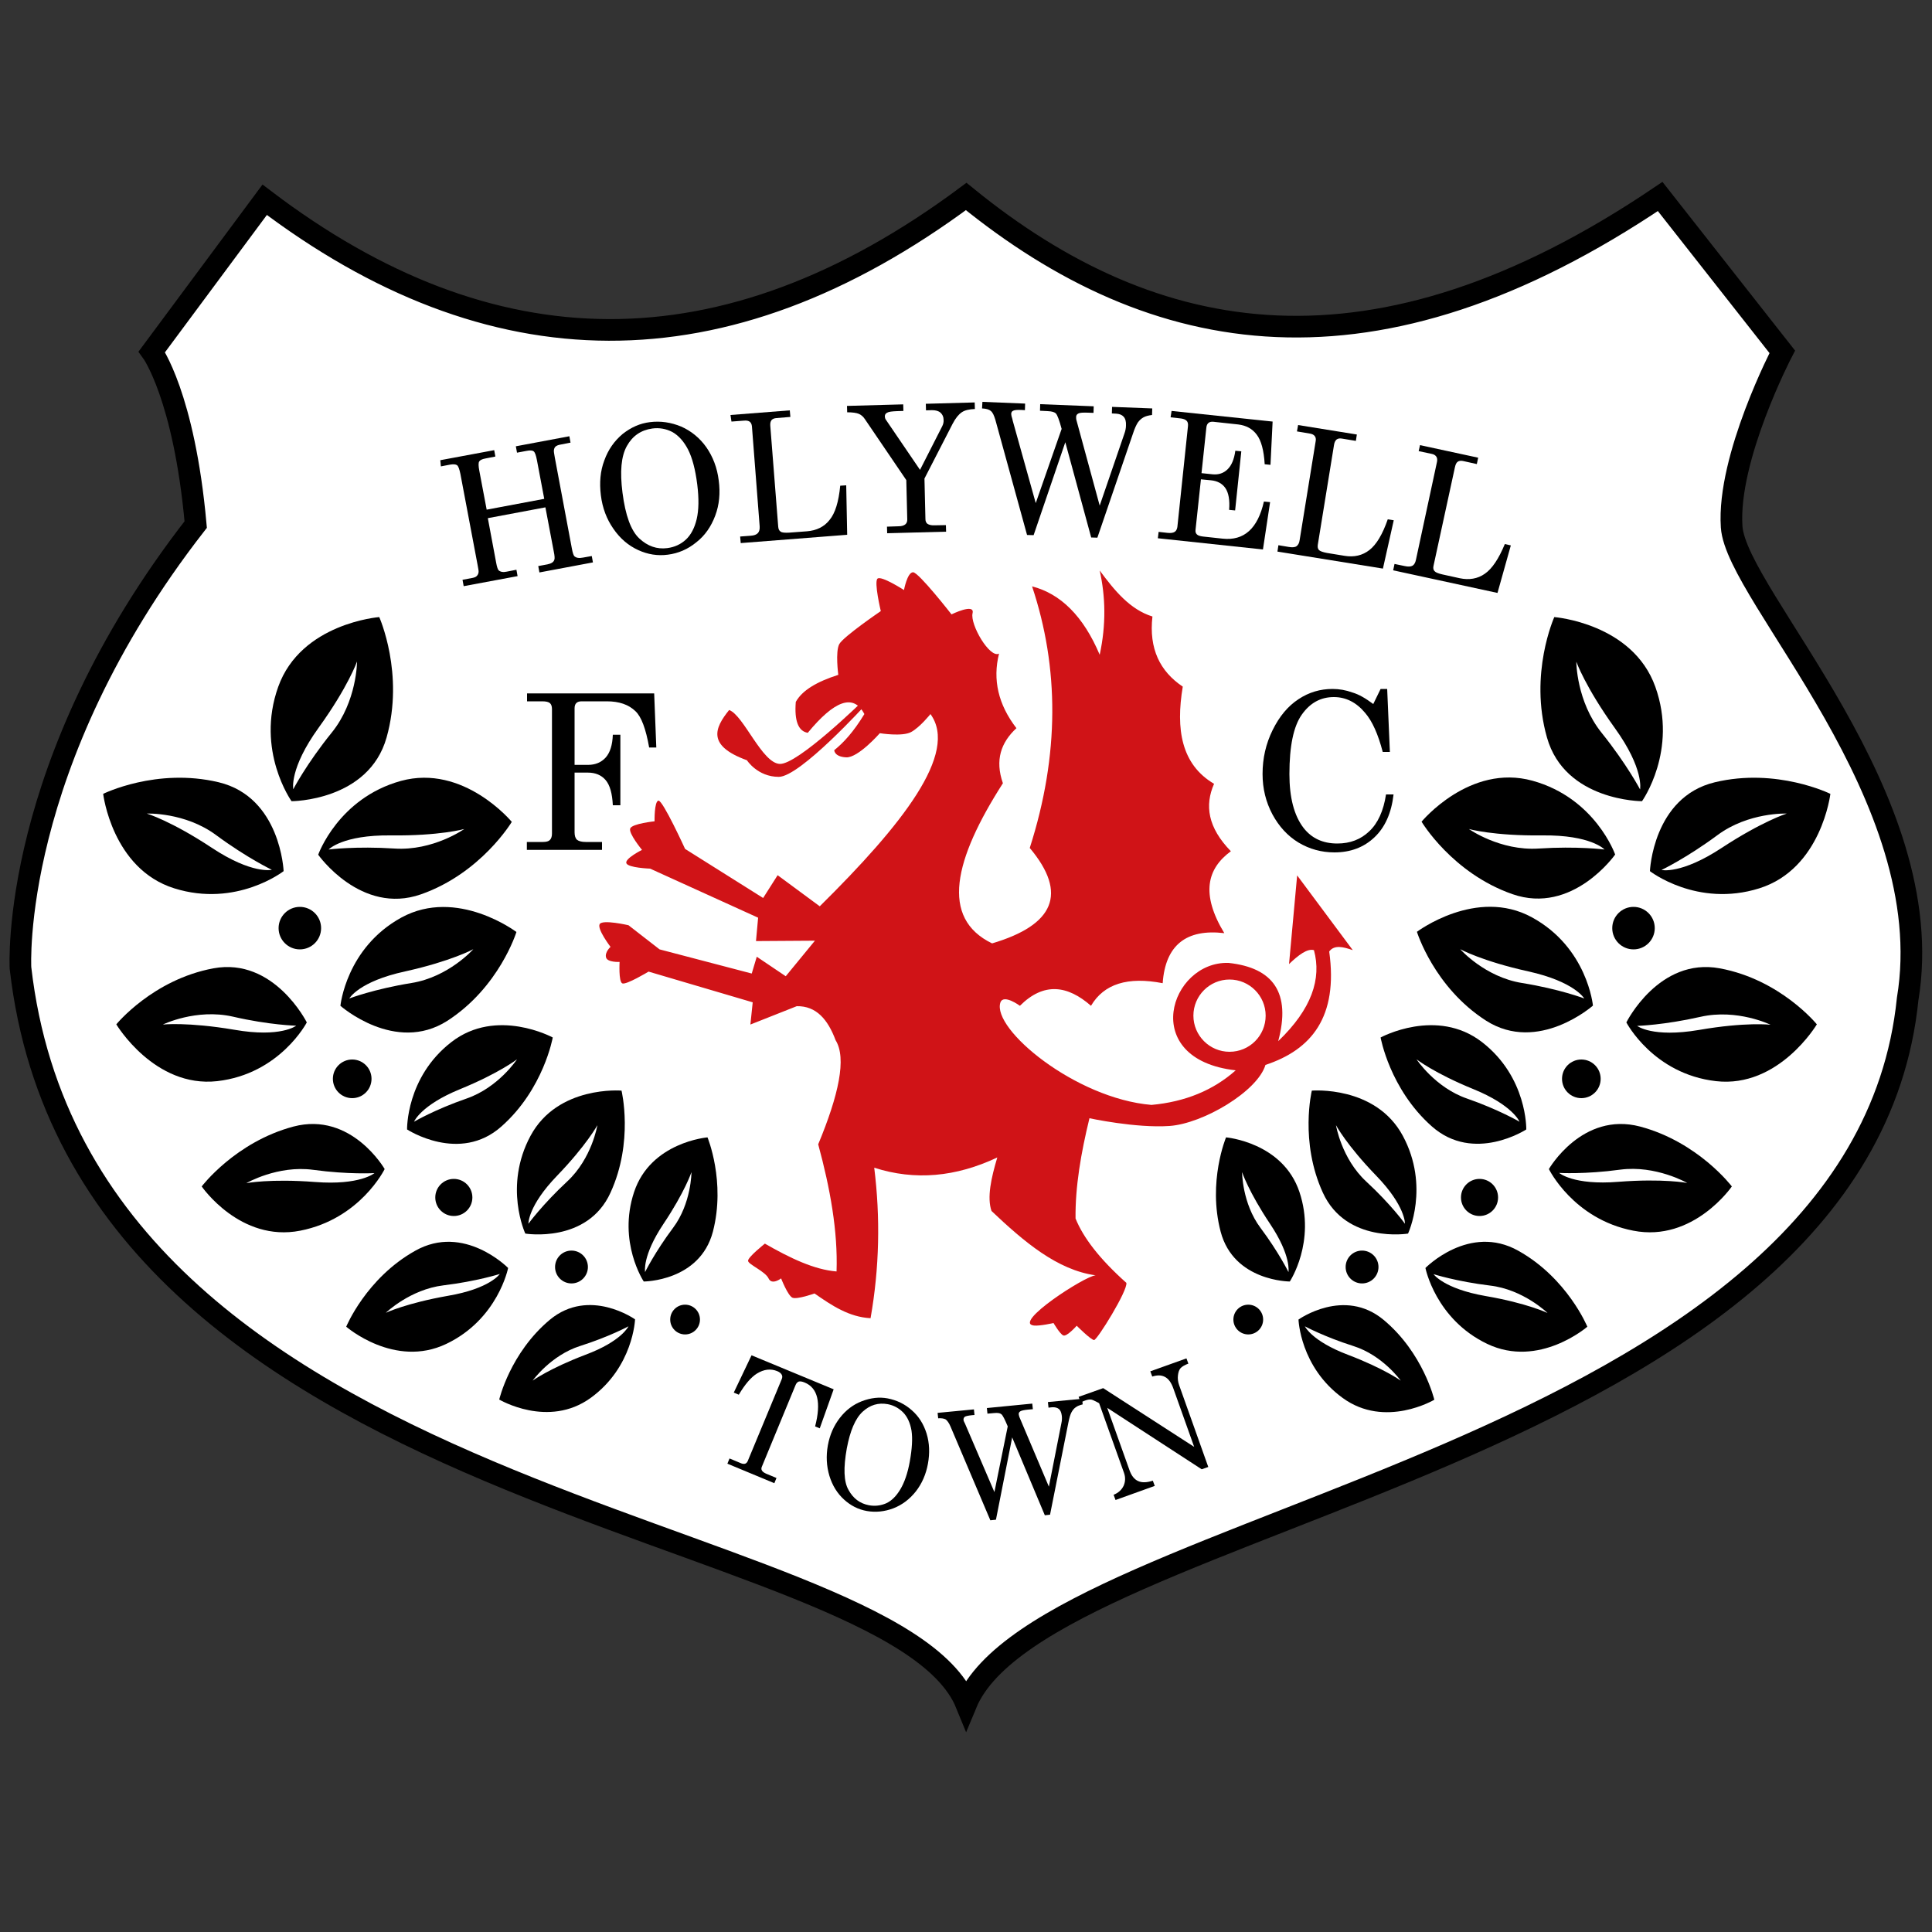 <?xml version="1.0" encoding="utf-8"?>
<!-- Generator: Adobe Illustrator 25.4.1, SVG Export Plug-In . SVG Version: 6.00 Build 0)  -->
<svg version="1.1" id="Layer_1" xmlns="http://www.w3.org/2000/svg" xmlns:xlink="http://www.w3.org/1999/xlink" x="0px" y="0px"
	 viewBox="0 0 1000 1000" style="enable-background:new 0 0 1000 1000;" xml:space="preserve">
<rect x="0" y="0" width="1000" height="1000" fill="#333333" stroke="none"/>
<style type="text/css">
	.st0{fill:#FFFFFF;stroke:#000000;stroke-width:11.206;stroke-miterlimit:10;}
	.st1{fill:#D01317;}
</style>
<path class="st0" d="M500.1,101.7c-125.8,93.4-246.6,90.2-363.1,1.7l-58.4,78.7c0,0,16.7,22.7,22.7,89.4
	C4.7,395.5,10.6,501,10.6,501c32.2,281.9,450.5,285.4,489.5,380.9c40.4-97.4,463-126.4,487.3-364.8
	c17.4-104.9-88.7-208.6-91.1-244.4s26.2-90.6,26.2-90.6l-63.2-80.4C711.5,201.5,597.5,181,500.1,101.7z"/>
<path d="M196.3,319.4c0,0-40.5,3.1-52.3,36.1c-11.8,33,6.9,59.2,6.9,59.2s39.9,0,49.2-33C209.4,348.7,196.3,319.4,196.3,319.4z
	 M171.7,379.2c-13.1,16.2-19.9,29.3-19.9,29.3s-2.2-10.6,13.1-31.8s19.9-34.3,19.9-34.3S184.8,363,171.7,379.2z"/>
<path d="M264.9,425.4c0,0-24.9-30.1-57.4-21.2c-32.5,9-42.8,38.2-42.8,38.2s22.1,31.4,53.2,20.5S264.9,425.4,264.9,425.4z
	 M204.2,439.2c-20-1.3-34.1,0.5-34.1,0.5s7.1-7.6,32.2-7.3s38-3.3,38-3.3S224.2,440.5,204.2,439.2z"/>
<path d="M267.3,482.4c0,0-30.7-23.2-59.5-7.5c-28.7,15.7-31.6,45.7-31.6,45.7s28.3,25,55.3,7.8C258.5,511,267.3,482.4,267.3,482.4z
	 M213,508.8c-19.3,3.1-32.2,8-32.2,8s4.9-8.8,28.9-14c23.9-5.3,35.3-11.5,35.3-11.5S232.2,505.7,213,508.8z"/>
<path d="M286.1,537c0,0-29.1-15.8-52.5,2.4c-23.5,18.2-22.9,45.2-22.9,45.2s27.2,17.8,48.9-1.6C281.4,563.7,286.1,537,286.1,537z
	 M241.5,568.6c-16.5,5.7-27.2,12-27.2,12s3.4-8.5,23.7-16.8c20.3-8.3,29.6-15.5,29.6-15.5S258,562.9,241.5,568.6z"/>
<path d="M321.7,564.5c0,0-33-2.8-47.1,23.4c-14.1,26.2-2.7,50.6-2.7,50.6s32.1,5.3,44.1-21.2C328.1,590.9,321.7,564.5,321.7,564.5z
	 M293.6,611.5c-12.8,11.9-20.1,21.9-20.1,21.9s-0.3-9.2,14.9-24.9c15.2-15.8,20.8-26.1,20.8-26.1S306.4,599.6,293.6,611.5z"/>
<path d="M366.2,588.7c0,0-29.4,2.4-38,28.3s5,46.3,5,46.3s29,0,35.8-25.8C375.7,611.6,366.2,588.7,366.2,588.7z M348.4,635.5
	c-9.5,12.7-14.5,22.9-14.5,22.9s-1.6-8.3,9.5-24.9c11.1-16.6,14.5-26.8,14.5-26.8S357.9,622.8,348.4,635.5z"/>
<path d="M258.4,724.4c0,0,25.4,15.1,47.4-0.9c22-16,22.9-40.6,22.9-40.6s-23.6-16.8-44.1,0.2C264,700.3,258.4,724.4,258.4,724.4z
	 M300.2,696.7c15.1-4.8,25.1-10.2,25.1-10.2s-3.5,7.7-22.2,14.7c-18.7,7.1-27.4,13.4-27.4,13.4S285.1,701.5,300.2,696.7z"/>
<path d="M179.2,686.7c0,0,25,21.7,51.8,8.9c26.8-12.8,32-39.3,32-39.3s-22.8-23.2-48.1-8.9C189.5,661.6,179.2,686.7,179.2,686.7z
	 M229.5,665.3c17.3-2.1,29.2-5.9,29.2-5.9s-5.1,7.6-26.8,11.3c-21.6,3.8-32.2,8.8-32.2,8.8S212.2,667.4,229.5,665.3z"/>
<path d="M104.4,614.1c0,0,19.9,29,51,22.9c31.1-6.1,43.7-31.9,43.7-31.9s-17.2-29.9-47.2-22C121.8,591.1,104.4,614.1,104.4,614.1z
	 M162.1,605.5c18.4,2.5,31.7,1.7,31.7,1.7s-7.4,6.4-30.7,4.6s-35.6,0.6-35.6,0.6S143.7,603,162.1,605.5z"/>
<path d="M60.2,530.2c0,0,19.7,33,52.2,29.4c32.5-3.7,46.4-30.4,46.4-30.4s-16.9-33.8-48.3-28C79.1,507,60.2,530.2,60.2,530.2z
	 M120.5,526.2c19,4.4,32.8,4.7,32.8,4.7s-7.9,6.3-32,2.1c-24.2-4.1-37-2.7-37-2.7S101.5,521.9,120.5,526.2z"/>
<path d="M53.4,410.9c0,0,4.6,38.8,36.8,48.9c32.2,10.1,56.6-8.9,56.6-8.9s-1.5-38.3-33.6-46C81,397.2,53.4,410.9,53.4,410.9z
	 M111.8,432.2c16.1,11.9,28.9,18,28.9,18s-10.1,2.5-31.1-11.4S76,421.1,76,421.1S95.7,420.3,111.8,432.2z"/>
<circle cx="155.2" cy="480.4" r="11"/>
<circle cx="182.3" cy="558.4" r="10"/>
<circle cx="234.9" cy="619.8" r="9.6"/>
<circle cx="295.8" cy="655.8" r="8.5"/>
<circle cx="354.6" cy="683" r="7.7"/>
<path d="M800.7,381.7c9.3,33,49.2,33,49.2,33s18.7-26.2,6.9-59.2c-11.8-33-52.3-36.1-52.3-36.1S791.3,348.7,800.7,381.7z
	 M815.9,342.5c0,0,4.6,13,19.9,34.3c15.3,21.2,13.1,31.8,13.1,31.8s-6.9-13.1-19.9-29.3C815.9,363,815.9,342.5,815.9,342.5z"/>
<path d="M782.8,462.8c31.2,10.9,53.2-20.5,53.2-20.5s-10.2-29.2-42.8-38.2c-32.5-9-57.4,21.2-57.4,21.2S751.6,451.9,782.8,462.8z
	 M760.3,429.1c0,0,12.8,3.6,38,3.3s32.2,7.3,32.2,7.3s-14.1-1.8-34.1-0.5S760.3,429.1,760.3,429.1z"/>
<path d="M769.2,528.3c27,17.2,55.3-7.8,55.3-7.8s-2.8-30-31.6-45.7c-28.7-15.7-59.5,7.5-59.5,7.5S742.2,511,769.2,528.3z
	 M755.8,491.3c0,0,11.3,6.2,35.3,11.5c23.9,5.3,28.9,14,28.9,14s-12.9-4.9-32.2-8C768.5,505.7,755.8,491.3,755.8,491.3z"/>
<path d="M741.1,583c21.8,19.3,48.9,1.6,48.9,1.6s0.6-27-22.9-45.2c-23.5-18.2-52.5-2.4-52.5-2.4S719.3,563.7,741.1,583z
	 M733.2,548.3c0,0,9.2,7.2,29.6,15.5c20.3,8.3,23.7,16.8,23.7,16.8s-10.8-6.3-27.2-12C742.8,562.9,733.2,548.3,733.2,548.3z"/>
<path d="M684.7,617.3c12.1,26.5,44.1,21.2,44.1,21.2s11.4-24.4-2.7-50.6c-14.1-26.2-47.1-23.4-47.1-23.4S672.6,590.9,684.7,617.3z
	 M691.5,582.4c0,0,5.5,10.3,20.8,26.1s14.9,24.9,14.9,24.9s-7.3-10.1-20.1-21.9C694.3,599.6,691.5,582.4,691.5,582.4z"/>
<path d="M631.8,637.5c6.8,25.8,35.8,25.8,35.8,25.8s13.6-20.5,5-46.3s-38-28.3-38-28.3S625,611.6,631.8,637.5z M642.9,606.7
	c0,0,3.4,10.2,14.5,26.8c11.1,16.6,9.5,24.9,9.5,24.9s-5-10.2-14.5-22.9C642.9,622.8,642.9,606.7,642.9,606.7z"/>
<path d="M716.2,683.2c-20.5-17.1-44.1-0.2-44.1-0.2s0.8,24.6,22.9,40.6c22,16,47.4,0.9,47.4,0.9S736.7,700.3,716.2,683.2z
	 M725,714.6c0,0-8.7-6.3-27.4-13.4c-18.7-7.1-22.2-14.7-22.2-14.7s10,5.4,25.1,10.2C715.7,701.5,725,714.6,725,714.6z"/>
<path d="M785.9,647.4c-25.4-14.3-48.1,8.9-48.1,8.9s5.2,26.5,32,39.3s51.8-8.9,51.8-8.9S811.3,661.6,785.9,647.4z M801,679.6
	c0,0-10.6-5.1-32.2-8.8c-21.6-3.8-26.8-11.3-26.8-11.3s11.9,3.8,29.2,5.9C788.5,667.4,801,679.6,801,679.6z"/>
<path d="M848.9,583.1c-30-7.9-47.2,22-47.2,22s12.6,25.9,43.7,31.9c31.1,6.1,51-22.9,51-22.9S879,591.1,848.9,583.1z M873.3,612.3
	c0,0-12.3-2.4-35.6-0.6c-23.3,1.9-30.7-4.6-30.7-4.6s13.3,0.8,31.7-1.7C857.1,603,873.3,612.3,873.3,612.3z"/>
<path d="M890.1,501.2c-31.5-5.8-48.3,28-48.3,28s13.9,26.7,46.4,30.4c32.5,3.7,52.2-29.4,52.2-29.4S921.6,507,890.1,501.2z
	 M916.4,530.4c0,0-12.8-1.5-37,2.7c-24.2,4.1-32-2.1-32-2.1s13.8-0.4,32.8-4.7S916.4,530.4,916.4,530.4z"/>
<path d="M887.6,404.9c-32.1,7.7-33.6,46-33.6,46s24.4,19,56.6,8.9c32.2-10.1,36.8-48.9,36.8-48.9S919.7,397.2,887.6,404.9z
	 M924.8,421.1c0,0-12.7,4-33.7,17.8S860,450.3,860,450.3s12.8-6.1,28.9-18C905,420.3,924.8,421.1,924.8,421.1z"/>
<circle cx="845.5" cy="480.4" r="11"/>
<circle cx="818.5" cy="558.4" r="10"/>
<circle cx="765.8" cy="619.8" r="9.6"/>
<circle cx="705" cy="655.8" r="8.5"/>
<circle cx="646.1" cy="683" r="7.7"/>
<path class="st1" d="M700.2,491.8l-28.8-38.7l-4.2,45.9c4.9-4.7,9.5-8.2,12.9-7.2c4,14.8-1.1,30.4-18.5,47.1
	c6.7-25-2.5-38-25.7-40.5c-30.3-1-46.9,49.9,3.7,55.6c-11.6,10.3-26.1,16.3-43.6,17.9c-39.4-3.3-82.7-39.3-78.2-53
	c1.6-4.6,10.1,1.7,10.1,1.7c12.4-12.4,24.7-10.6,36.8,0c6.7-11.4,19.1-15.2,37.1-11.7c1.4-19.9,12.4-28.2,31.9-25.9
	c-12.3-20.3-8.9-33.4,3.4-42.4c-12-12.3-13.6-23.8-8.7-34.9c-17-10-19.9-28.3-16.2-50.3c-11.8-7.9-17.6-19.6-15.7-36.3
	c-11.6-3.6-19.6-13.4-27.3-23.8c3,13.4,3.4,27.9,0,43.6c-8.5-20.1-20.3-31.6-35-35.4c14,42,14.3,87-1.2,135.4
	c19.9,23.7,12.5,39.9-19.5,49.4c-27-13.1-19.7-43.4,5.6-82.9c-4.2-12-1-21.1,7-28.5c-9.4-12.2-12.4-25.1-9-38.6
	c-4.8,2.6-15.1-15.1-13.7-20.9c1.3-5.4-10.9,0.6-10.9,0.6s-17-21.8-19.9-21.8c-3,0-4.7,9.2-4.7,9.2s-11.8-7.6-13.7-5.9
	c-1.9,1.7,1.7,16.8,1.7,16.8s-19.4,13.2-21.5,17.1c-2.1,3.9-0.5,15.9-0.5,15.9c-11,3.5-18.7,8-22,14c-0.8,9.8,1.3,15.2,6.2,16
	c13.6-16.5,23.6-20.6,29.3-9.7c-5.8,9.5-10.8,14.8-15.6,18.7c0,0,0,3.4,6.2,3.7c6.2,0.3,17.4-12.5,17.4-12.5s11.6,1.9,16.2-0.6
	s10-9.3,10-9.3c14.7,20.2-14.6,57.3-57.3,99.5l-21.8-16.1l-7.5,11.8l-40.4-25.4c0,0-11.6-25.4-13.8-25c-2.2,0.4-2,10.7-2,10.7
	s-11.6,1.2-12.6,3.7c-1,2.5,6.1,11.1,6.1,11.1s-9,4.5-8.1,6.9c0.9,2.4,12.3,2.8,12.3,2.8l55.9,25.4l-1.1,12.1l30.5-0.2l-15.1,18.4
	l-15-10.1l-2.6,8.7l-47.7-12.5l-16.1-12.5c0,0-13.4-3.1-14.9-0.6c-1.5,2.5,5.6,11.8,5.6,11.8s-3.1,2.8-2.3,5.5c0.7,2.6,7,2.3,7,2.3
	s-0.6,10.2,1.4,11.1s13.6-6.1,13.6-6.1l53.9,15.9l-1.2,11.5l24-9.5c10.1-0.2,16.1,6.9,20.1,17.6c5.8,9.3,1.6,28.4-9,53.9
	c6.2,22.8,10.2,45,9.5,65.8c-11.6-0.9-24.2-7-37.1-14.4c0,0-9.1,7.2-8.7,9c0.4,1.9,8.9,5.4,10.6,9c1.7,3.7,6.5,0,6.5,0s3.5,9,5.9,10
	s11.4-2.2,11.4-2.2c8.9,6.2,17.8,12.2,29,12.8c4.6-26.1,5.1-52.1,1.9-77.9c21.1,6.8,42.3,4.8,63.7-5.3c-3.2,10.7-5.4,20.7-3,27.7
	c16.9,16,34.1,30.6,53.9,33.3c-5.5,0.3-43.3,24.8-31.9,26c3.1,0.3,10.1-1.3,10.1-1.3s3.2,5.5,5,6.4c1.8,0.9,7-5,7-5s7.4,7.4,9,7.4
	s17.5-25.7,16.7-29.6c-13.9-12.4-22.3-23.4-26.3-33.3c-0.2-16.4,2.8-33.9,7.2-51.9c0,0,24,5.2,41.4,4s45.6-17.9,49.7-31.6
	c23.9-7.9,37.7-24.9,33-58.7C690.6,488.9,695.3,490.1,700.2,491.8z M636.4,544.4c-10.3,0-18.7-8.4-18.7-18.7s8.4-18.7,18.7-18.7
	s18.7,8.4,18.7,18.7S646.8,544.4,636.4,544.4z"/>
<path class="st1" d="M446.6,362.8c0,0-33.7,33-43,32.6c-9.2-0.4-18.7-25.2-26.2-27.9c-7.6,9.4-11.5,18.5,9.2,26
	c0,0,5.5,8.6,16.5,8.6s45.1-37.5,45.1-37.5L446.6,362.8z"/>
<g>
	<path d="M227.9,238.2l27.9-5.2l0.6,3.3l-5.1,1c-1.8,0.3-2.9,0.9-3.3,1.6c-0.4,0.7-0.4,2.3,0.1,4.8l3.8,20.1l29.8-5.6l-3.8-20.1
		c-0.5-2.5-1-4-1.7-4.5c-0.6-0.5-1.9-0.6-3.8-0.2l-4.8,0.9l-0.6-3.3l27.7-5.2l0.6,3.3l-5.1,1c-1.3,0.2-2.1,0.6-2.6,1
		c-0.5,0.4-0.8,1.1-0.9,1.9c-0.1,0.5,0.1,1.9,0.5,4l8.8,46.9c0.4,2.3,0.9,3.6,1.3,4c1,0.9,2.4,1.1,4.5,0.7l4.5-0.8l0.6,3.3
		l-27.7,5.2l-0.6-3.3l4.8-0.9c1.9-0.4,3.1-1.1,3.5-2.3c0.3-0.6,0.2-2.1-0.3-4.5l-4.3-22.7l-29.8,5.6l4.3,23c0.4,2.3,0.9,3.6,1.3,4
		c0.9,0.8,2.3,1.1,4.1,0.7l5.1-1l0.6,3.3l-27.9,5.2l-0.6-3.3l5.3-1c0.9-0.2,1.7-0.5,2.1-1c0.5-0.5,0.8-1.1,0.9-1.9
		c0.1-0.5-0.1-1.8-0.5-3.8l-8.9-47.1c-0.5-2.4-1-3.9-1.7-4.5c-0.7-0.5-1.9-0.6-3.7-0.3l-4.7,0.9L227.9,238.2z"/>
	<path d="M336.4,218.5c5.5-0.7,10.9,0.1,16.2,2.3c5.2,2.3,9.6,5.9,13,10.7c3.4,4.9,5.6,10.6,6.4,17.1c0.9,6.6,0.3,12.7-1.8,18.3
		c-2.1,5.6-5.3,10.3-9.8,13.8c-4.4,3.6-9.3,5.7-14.7,6.4c-5.3,0.7-10.4-0.1-15.4-2.4c-5-2.3-9.3-5.9-12.8-11
		c-3.5-5-5.7-10.8-6.5-17.4c-0.8-6.5-0.3-12.5,1.8-18c2-5.6,5.2-10.1,9.5-13.7C326.6,221.2,331.3,219.1,336.4,218.5z M337.6,221.8
		c-5.8,0.8-10.2,3.8-13.1,9c-3,5.3-3.7,13.3-2.3,24.2c1.5,11.8,4.4,19.7,8.7,23.7c4.3,4,9.1,5.7,14.5,5c3.8-0.5,7-2,9.6-4.4
		c2.6-2.4,4.5-6,5.6-10.6c1.1-4.7,1.2-10.6,0.3-17.9c-1-7.9-2.6-13.9-4.8-18.2c-2.2-4.2-4.9-7.2-8.1-9
		C344.7,221.9,341.2,221.3,337.6,221.8z"/>
	<path d="M378.1,214.8l30.7-2.4l0.3,3.4l-7.3,0.6c-1.2,0.1-2,0.5-2.5,1.1c-0.5,0.7-0.7,1.6-0.6,2.9l4.1,52.2
		c0.1,1.3,0.5,2.1,1.3,2.6c0.7,0.5,2.2,0.6,4.3,0.5l9.3-0.7c4.9-0.4,8.9-2.3,11.7-5.9c2.9-3.5,4.7-9.4,5.5-17.7l3.1-0.2l0.5,25.6
		l-55.1,4.3l-0.3-3.4l5.4-0.4c1.8-0.1,3.1-0.6,3.8-1.4c0.7-0.8,1-1.9,0.9-3.5l-4-51.7c-0.1-1.1-0.5-1.9-1.1-2.4
		c-0.7-0.5-1.6-0.7-2.8-0.6l-6.7,0.5L378.1,214.8z"/>
	<path d="M438.4,210.1l29.1-0.8l0.1,3.4l-3.2,0.1c-2.7,0.1-4.4,0.3-5.2,0.8c-0.8,0.4-1.2,1-1.2,1.8c0,0.8,0.2,1.5,0.7,2.1l17.5,25.7
		l11.5-22.6c0.5-1,0.8-2.1,0.7-3.3c0-1.6-0.6-2.8-1.6-3.7c-1-0.9-2.5-1.3-4.4-1.3l-3.1,0.1l-0.1-3.4l25.3-0.7l0.1,3.4
		c-2.9,0.1-5.2,0.6-6.8,1.7c-1.6,1.1-3.2,3-4.7,5.9l-14.6,28.4l0.5,21c0,1.1,0.4,1.9,1,2.4c0.9,0.6,2.2,0.9,3.9,0.8l5.7-0.1l0.1,3.4
		l-30.5,0.8l-0.1-3.4l6-0.2c1.6,0,2.8-0.4,3.5-1c0.7-0.6,1-1.4,1-2.5l-0.5-20.4L447.7,217c-0.9-1.4-2-2.3-3.2-2.8
		c-1.2-0.5-3.2-0.8-6-0.8L438.4,210.1z"/>
	<path d="M508.5,208l22.1,0.9l-0.1,3.4l-1.6-0.1c-2.3-0.1-3.8,0-4.5,0.4c-0.7,0.3-1,0.9-1,1.7c0,0.5,0.2,1.4,0.6,2.6l0.2,0.9
		l11.9,42.6l13.4-38.4c-1.2-4.5-2.2-7.1-2.9-7.9c-0.7-0.8-2.1-1.2-4.3-1.3l-4-0.2l0.1-3.4l27.7,1.1l-0.1,3.4l-2.9-0.1
		c-2.5-0.1-4.1,0-4.9,0.4c-0.8,0.4-1.2,1-1.2,1.8c0,0.6,0,1.2,0.2,1.8l12,44.1l12.8-37.3c0.5-1.4,0.8-2.8,0.8-4.2
		c0.1-2-0.3-3.5-1.2-4.5c-0.9-1-2.2-1.5-4-1.6l-2.1-0.1l0.1-3.4l20.8,0.8l-0.1,3.4c-1.8,0.2-3.3,0.6-4.4,1.2
		c-1.1,0.6-2.1,1.5-2.9,2.6c-0.8,1.2-1.7,3.1-2.6,5.9L568,278.3l-3.2-0.1l-13.4-49.3L535,277l-3.4-0.1l-16.4-59.6
		c-0.7-2.3-1.4-3.9-2.4-4.6c-0.9-0.8-2.4-1.2-4.5-1.3L508.5,208z"/>
	<path d="M606.4,212.7l52.3,5.5l-1.1,22.4l-3-0.3c-0.4-7.1-1.8-12.3-4.1-15.3c-2.3-3.1-5.5-4.8-9.6-5.3l-12.9-1.4
		c-1-0.1-1.9,0.1-2.5,0.6c-0.6,0.5-1,1.3-1.1,2.5l-2.5,23.5l5.7,0.6c3,0.3,5.6-0.5,7.7-2.5c2.1-2,3.5-5.2,4.1-9.7l3.1,0.3l-3.2,30.6
		l-3.1-0.3c0.4-5.1-0.3-8.8-1.9-11.2s-4.2-3.8-7.5-4.1l-5.2-0.5l-2.8,26.2c-0.1,1,0.1,1.7,0.7,2.3c0.6,0.6,1.6,0.9,3.1,1.1l10.2,1.1
		c11.1,1.2,18.2-5.2,21.4-19.2l3.2,0.3l-3.7,24.5l-54.4-5.8l0.4-3.3l4.5,0.5c1.8,0.2,3,0,3.8-0.5c0.8-0.5,1.2-1.4,1.4-2.5l5.5-52.3
		c0.1-1.2-0.1-2.1-0.7-2.7c-0.6-0.6-1.5-1-2.9-1.2l-5.4-0.6L606.4,212.7z"/>
	<path d="M671.9,220l30.4,4.9l-0.5,3.3l-7.3-1.2c-1.2-0.2-2,0-2.7,0.5c-0.6,0.5-1.1,1.4-1.3,2.7l-8.4,51.7c-0.2,1.2,0,2.2,0.6,2.8
		c0.6,0.6,2,1.1,4.1,1.5l9.2,1.5c4.9,0.8,9.2-0.2,12.8-3c3.6-2.8,6.8-8.1,9.5-15.9l3.1,0.5l-5.6,25l-54.6-8.8l0.5-3.3l5.4,0.9
		c1.8,0.3,3.2,0.2,4-0.4c0.8-0.6,1.4-1.6,1.6-3.2l8.3-51.2c0.2-1.1,0-2-0.5-2.6c-0.5-0.7-1.4-1.1-2.6-1.3l-6.6-1.1L671.9,220z"/>
	<path d="M735,230.4l30.1,6.5l-0.7,3.3l-7.2-1.6c-1.1-0.2-2-0.1-2.7,0.4c-0.7,0.5-1.1,1.4-1.4,2.7L742,292.8
		c-0.3,1.2-0.1,2.2,0.5,2.8c0.6,0.7,1.9,1.2,4,1.7l9.1,2c4.8,1,9.2,0.3,12.9-2.3c3.8-2.6,7.2-7.7,10.4-15.4l3.1,0.7l-6.9,24.6
		l-54-11.7l0.7-3.3l5.3,1.1c1.8,0.4,3.2,0.3,4-0.2c0.9-0.5,1.5-1.6,1.8-3.1l10.9-50.7c0.2-1.1,0.1-2-0.4-2.7
		c-0.5-0.7-1.3-1.2-2.5-1.4l-6.6-1.4L735,230.4z"/>
</g>
<g>
	<path d="M389,701.5l42.5,17.6l-7.2,20.2l-2.4-1c3.2-12.3,1.4-19.9-5.4-22.7c-1.4-0.6-2.4-0.7-3.1-0.5c-0.7,0.3-1.3,0.9-1.7,2
		L394.4,759c-0.4,0.8-0.4,1.6,0,2.2s1.1,1.1,2.2,1.6l5.3,2.2l-1.1,2.7l-24.3-10.1l1.1-2.7l6,2.5c0.8,0.3,1.5,0.4,2.1,0.2
		c0.6-0.2,1-0.7,1.3-1.3l17.6-42.4c0.4-0.9,0.4-1.7,0-2.4c-0.4-0.7-1.1-1.3-2.3-1.8c-3.4-1.4-6.9-1-10.6,1.3
		c-3,1.9-6.1,5.5-9.3,10.9l-2.6-1.1L389,701.5z"/>
	<path d="M459.4,723.8c4.7,0.9,8.9,2.9,12.5,6.1c3.7,3.2,6.2,7.3,7.7,12.1c1.5,4.9,1.7,10.1,0.7,15.6c-1,5.5-3.1,10.3-6.3,14.4
		c-3.2,4-7,6.9-11.6,8.7c-4.5,1.7-9.1,2.2-13.7,1.4c-4.5-0.8-8.4-2.8-11.9-6c-3.5-3.2-6-7.3-7.5-12.2c-1.5-5-1.8-10.3-0.8-15.8
		c1-5.5,3.1-10.2,6.2-14.2c3.1-4,6.9-6.9,11.3-8.6C450.7,723.5,455.1,723,459.4,723.8z M459.5,726.8c-4.9-0.9-9.2,0.4-13,3.9
		c-3.8,3.5-6.5,9.9-8.2,19c-1.8,10-1.6,17.2,0.9,21.5c2.4,4.4,5.9,7,10.5,7.9c3.2,0.6,6.2,0.2,9-1c2.8-1.3,5.2-3.7,7.3-7.2
		c2.1-3.5,3.8-8.3,4.9-14.4c1.2-6.7,1.5-12,0.9-16c-0.7-4-2.1-7.1-4.3-9.4C465.2,728.8,462.6,727.4,459.5,726.8z"/>
	<path d="M485.3,731.3l18.8-1.8l0.3,2.9l-1.3,0.1c-2,0.2-3.2,0.5-3.7,0.8c-0.5,0.4-0.7,0.9-0.7,1.5c0,0.5,0.3,1.2,0.8,2.1l0.3,0.7
		l14.9,34.7l6.9-34c-1.5-3.6-2.6-5.8-3.3-6.3c-0.7-0.6-1.9-0.8-3.8-0.6l-3.4,0.3l-0.3-2.9l23.5-2.3l0.3,2.9l-2.4,0.2
		c-2.1,0.2-3.5,0.5-4.1,0.9c-0.6,0.4-0.9,0.9-0.8,1.6c0.1,0.5,0.2,1,0.4,1.5l15.2,35.9l6.5-33c0.3-1.3,0.3-2.5,0.2-3.6
		c-0.2-1.7-0.7-2.9-1.5-3.6c-0.9-0.7-2-1-3.6-0.9l-1.8,0.2l-0.3-2.9l17.7-1.7l0.3,2.9c-1.5,0.4-2.7,0.8-3.6,1.5
		c-0.9,0.6-1.6,1.5-2.2,2.6c-0.6,1.1-1.1,2.8-1.6,5.3l-9.5,47.7l-2.7,0.3L523.9,744l-8.4,42.6l-2.9,0.3L492,738.4
		c-0.8-1.9-1.7-3.1-2.5-3.7c-0.9-0.5-2.2-0.7-3.9-0.6L485.3,731.3z"/>
	<path d="M558.3,723l12.7-4.5l47.1,30.4l-10.8-30.3c-1.1-3.1-2.6-5.1-4.5-6c-1.8-0.9-3.9-0.9-6.4-0.1l-1-2.7l18.7-6.7l1,2.7
		c-1.9,0.7-3.2,1.5-4,2.3c-0.8,0.9-1.2,2.1-1.4,3.8c-0.2,1.6,0,3.3,0.6,5l15.1,42.4l-3.4,1.2l-48.9-31.8l11.5,32.2
		c1,2.9,2.5,4.8,4.5,5.7c2,0.9,4.5,0.8,7.6-0.2l1,2.7l-20.3,7.3l-1-2.7c2.5-1,4.2-2.6,5.2-4.7c0.9-2.1,1-4.3,0.2-6.6l-12.9-36.1
		l-0.9-0.5c-1.7-0.9-2.8-1.4-3.4-1.4c-0.8-0.1-1.8,0.1-2.9,0.5l-2.4,0.9L558.3,723z"/>
</g>
<g>
	<path d="M272.8,358.9h65.8l1.1,28H336c-1.7-9.6-4-15.9-7.1-18.8c-3.5-3.4-8.4-5.1-14.8-5.1h-13c-1.3,0-2.2,0.3-2.8,0.9
		c-0.6,0.6-0.9,1.5-0.9,2.7v29.3h6.9c3.9,0,6.9-1.3,9.2-3.8c2.3-2.6,3.5-6.5,3.7-11.8h3.9v36.5h-3.9c-0.3-6.1-1.5-10.4-3.7-13
		c-2.2-2.6-5.3-3.9-9.2-3.9h-6.9v30.9c0,1.8,0.4,3.1,1.3,3.9c0.9,0.7,2.4,1.1,4.5,1.1h8.4v4.1h-38.9v-4.1h8.3c1.7,0,2.9-0.3,3.6-1
		c0.7-0.7,1.1-1.8,1.1-3.3V367c0-1.5-0.4-2.5-1.1-3.1c-0.7-0.6-2.1-0.9-3.9-0.9h-7.9V358.9z"/>
</g>
<g>
	<path d="M710.8,364.4l3.8-7.8h3.4l1.4,32.6h-3.7c-2.4-9.2-5.4-15.9-9.1-20.2c-4.5-5.4-9.9-8.2-16.2-8.2c-6.8,0-12.3,3-16.6,9.1
		c-4.3,6.1-6.4,16.3-6.4,30.8c0,12.1,2.4,21.4,7.3,27.8c4.2,5.4,10,8.1,17.5,8.1c6.6,0,12.1-2.1,16.5-6.3c4.5-4.2,7.4-10.6,8.7-19.1
		h3.9c-1.1,9.6-4.4,17-9.9,22.2c-5.5,5.2-12.4,7.8-20.7,7.8c-6.7,0-12.9-1.7-18.6-5.1c-5.6-3.4-10.1-8.3-13.5-14.6
		c-3.4-6.4-5.1-13.3-5.1-20.9c0-8.1,1.7-15.6,5.2-22.7c3.5-7.1,7.9-12.4,13.4-16c5.4-3.6,11.3-5.3,17.6-5.3c3.5,0,6.9,0.6,10.2,1.8
		C703.4,359.4,706.9,361.5,710.8,364.4z"/>
</g>
</svg>
